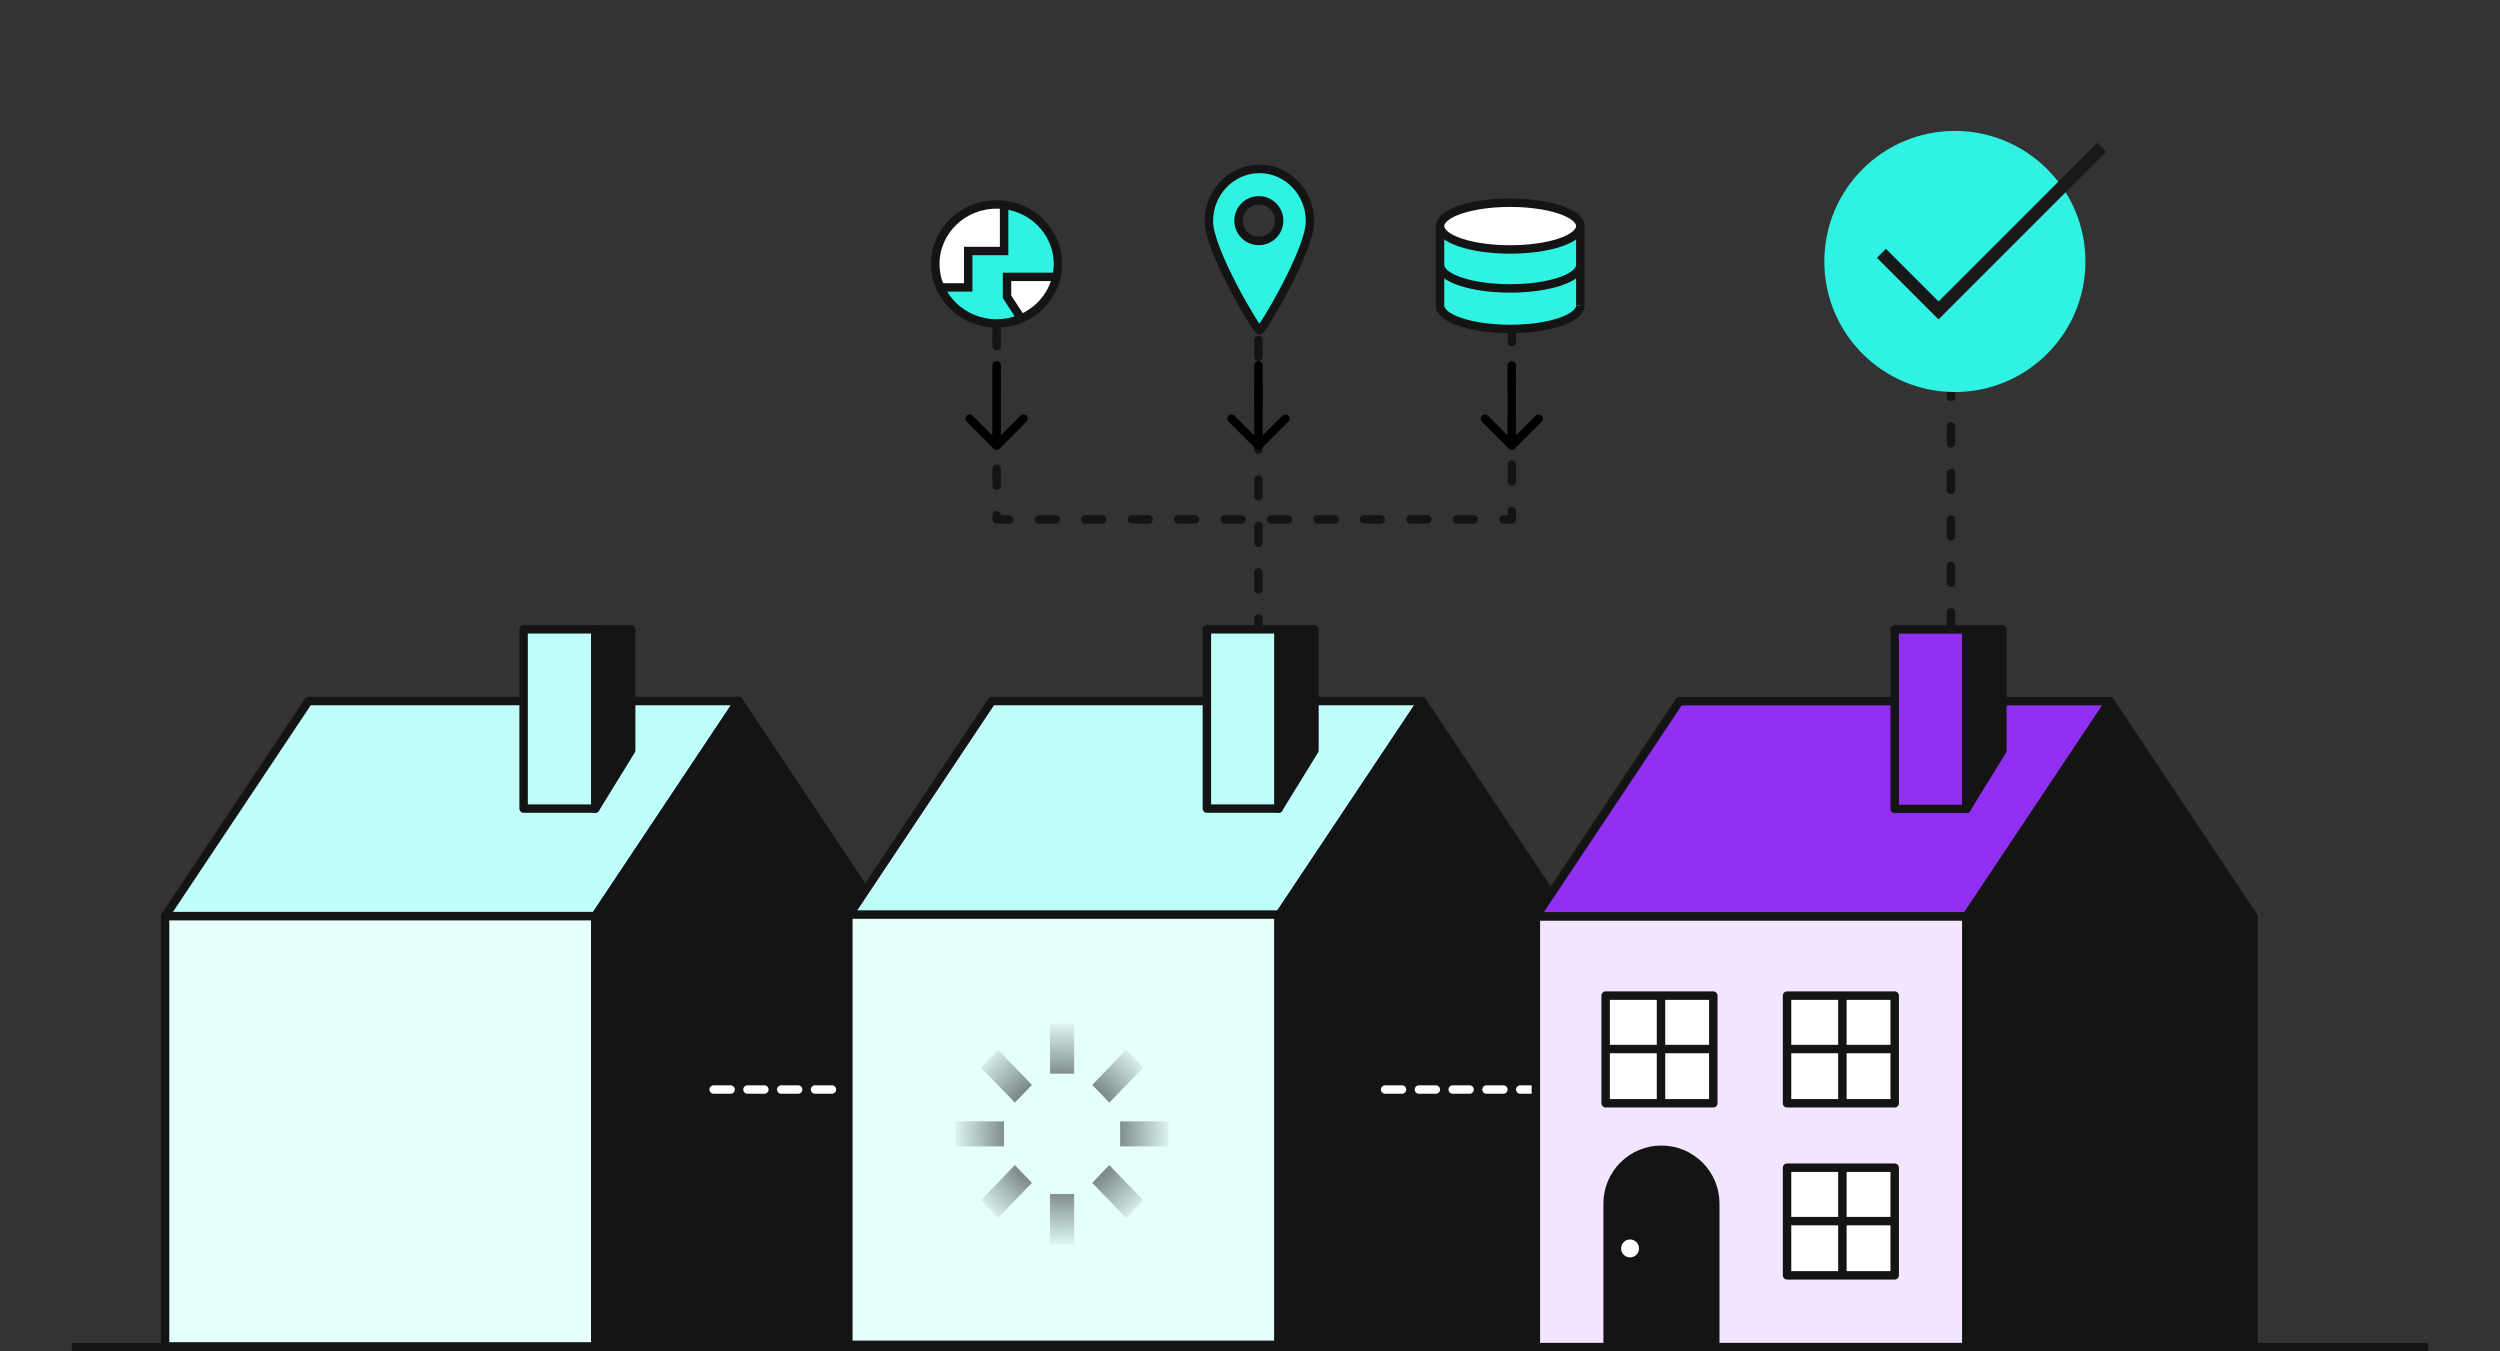 <svg width="592" height="320" viewBox="0 0 592 320" fill="none" xmlns="http://www.w3.org/2000/svg">
<rect x="0" y="0" width="592" height="320" fill="#333333" stroke="none"/>
<g clip-path="url(#clip0_139_8279)">
<path d="M462 90V170" stroke="#141414" stroke-width="2" stroke-linecap="round" stroke-dasharray="4 7"/>
<path d="M236 78V123L358 123V78" stroke="#141414" stroke-width="2" stroke-linecap="round" stroke-linejoin="round" stroke-dasharray="4 7"/>
<path d="M298 69.518V148.518" stroke="#141414" stroke-width="2" stroke-linecap="round" stroke-linejoin="round" stroke-dasharray="4 7"/>
<path d="M462.916 92.833C479.991 92.833 493.832 78.991 493.832 61.916C493.832 44.842 479.991 31 462.916 31C445.841 31 432 44.842 432 61.916C432 78.991 445.841 92.833 462.916 92.833Z" fill="#30F2E2"/>
<path d="M445.524 59.985L459.05 73.511L497.695 34.866" stroke="#191919" stroke-width="3"/>
<path d="M73.049 166.007L39.087 216.946H140.969L174.929 166.006L73.049 166.007Z" fill="#BFFFFA" stroke="#141414" stroke-width="2" stroke-linejoin="round"/>
<path d="M140.97 216.946H39.09V318.826H140.97V216.946Z" fill="#E5FFFD" stroke="#141414" stroke-width="2" stroke-linejoin="round"/>
<path d="M123.99 149.026H140.97V191.476H123.99V149.026Z" fill="#BFFFFA" stroke="#141414" stroke-width="2" stroke-linejoin="round"/>
<path d="M140.971 149.026H149.461V177.68L140.971 191.476V149.026Z" fill="#141414" stroke="#141414" stroke-width="2" stroke-linejoin="round"/>
<path d="M174.93 166.007L140.97 216.947V318.827H208.89V216.947L174.93 166.007Z" fill="#141414" stroke="#141414" stroke-width="2" stroke-linejoin="round"/>
<path d="M17 319H575" stroke="#141414" stroke-width="2"/>
<path d="M169 258H223" stroke="white" stroke-width="2" stroke-linecap="round" stroke-dasharray="4 4"/>
<path d="M234.849 166.007L200.887 216.946H302.769L336.729 166.006L234.849 166.007Z" fill="#BFFFFA" stroke="#141414" stroke-width="2" stroke-linejoin="round"/>
<path d="M302.767 216.572H200.887V318.452H302.767V216.572Z" fill="#E5FFFD" stroke="#141414" stroke-width="2" stroke-linejoin="round"/>
<path d="M285.79 149.026H302.77V191.476H285.79V149.026Z" fill="#BFFFFA" stroke="#141414" stroke-width="2" stroke-linejoin="round"/>
<path d="M302.771 149.026H311.261V177.68L302.771 191.476V149.026Z" fill="#141414" stroke="#141414" stroke-width="2" stroke-linejoin="round"/>
<path d="M336.73 166.007L302.77 216.947V318.827H370.69V216.947L336.73 166.007Z" fill="#141414" stroke="#141414" stroke-width="2" stroke-linejoin="round"/>
<path d="M328 258H382" stroke="white" stroke-width="2" stroke-linecap="round" stroke-dasharray="4 4"/>
<path d="M397.679 166.045L363.687 217.029H465.658L499.648 166.045H397.679Z" fill="#9130F2" stroke="#141414" stroke-width="2" stroke-linejoin="round"/>
<path d="M465.659 217.029H363.69V318.998H465.659V217.029Z" fill="#F2E5FF" stroke="#141414" stroke-width="2" stroke-linejoin="round"/>
<path d="M448.664 149.051H465.659V191.538H448.664V149.051Z" fill="#9130F2" stroke="#141414" stroke-width="2" stroke-linejoin="round"/>
<path d="M465.66 149.051H474.157V177.73L465.66 191.538V149.051Z" fill="#141414" stroke="#141414" stroke-width="2" stroke-linejoin="round"/>
<path d="M448.664 276.513H423.172V302.005H448.664V276.513Z" fill="white" stroke="#141414" stroke-width="2" stroke-linejoin="round"/>
<path d="M436.276 276.047V301.539" stroke="#141414" stroke-width="2"/>
<path d="M448.653 289.162H423.161" stroke="#141414" stroke-width="2"/>
<path d="M448.664 235.761H423.172V261.253H448.664V235.761Z" fill="white" stroke="#141414" stroke-width="2" stroke-linejoin="round"/>
<path d="M436.276 235.295V260.787" stroke="#141414" stroke-width="2"/>
<path d="M448.653 248.411H423.161" stroke="#141414" stroke-width="2"/>
<path d="M405.711 235.761H380.219V261.253H405.711V235.761Z" fill="white" stroke="#141414" stroke-width="2" stroke-linejoin="round"/>
<path d="M393.323 235.295V260.787" stroke="#141414" stroke-width="2"/>
<path d="M405.7 248.411H380.208" stroke="#141414" stroke-width="2"/>
<path d="M380.685 285.008C380.685 277.968 386.392 272.262 393.431 272.262C400.471 272.262 406.177 277.968 406.177 285.008V318.998H380.685V285.008Z" fill="#141414" stroke="#141414" stroke-width="2"/>
<path d="M385.996 297.753C387.169 297.753 388.12 296.802 388.12 295.629C388.12 294.456 387.169 293.505 385.996 293.505C384.823 293.505 383.872 294.456 383.872 295.629C383.872 296.802 384.823 297.753 385.996 297.753Z" fill="white"/>
<path d="M499.649 166.046L465.659 217.031V319H533.639V217.031L499.649 166.046Z" fill="#141414" stroke="#141414" stroke-width="2" stroke-linejoin="round"/>
<path fill-rule="evenodd" clip-rule="evenodd" d="M248.635 254.25V242.375H254.365V254.25H248.635ZM232.287 252.787L240.308 261.099L244.359 256.901L236.338 248.588L232.287 252.787ZM262.692 261.099L270.713 252.787L266.662 248.588L258.641 256.901L262.692 261.099ZM262.692 275.901L270.713 284.213L266.662 288.412L258.641 280.099L262.692 275.901ZM240.308 275.901L232.287 284.213L236.338 288.412L244.359 280.099L240.308 275.901ZM248.635 282.75V294.625H254.365V282.75H248.635ZM237.75 271.469H226.292V265.531H237.75V271.469ZM265.25 271.469H276.708V265.531H265.25V271.469Z" fill="url(#paint0_radial_139_8279)"/>
<path d="M236 76.594C244.02 76.594 250.521 70.284 250.521 62.5C250.521 54.716 244.02 48.406 236 48.406C227.98 48.406 221.479 54.716 221.479 62.5C221.479 70.284 227.98 76.594 236 76.594Z" fill="#30F2E2"/>
<path fill-rule="evenodd" clip-rule="evenodd" d="M250.167 65.604V65.56H238.46V70.267L241.219 74.514V75.656C245.693 73.983 249.098 70.222 250.167 65.604Z" fill="white"/>
<path fill-rule="evenodd" clip-rule="evenodd" d="M222.652 68.058H222.665H229.271V59.435H237.771V48.516H234.177C227.018 49.386 221.479 55.315 221.479 62.5C221.479 64.474 221.897 66.353 222.652 68.058Z" fill="white"/>
<path d="M250.167 65.56H238.46V70.267L241.219 74.514V75.659" stroke="#141414" stroke-width="2" stroke-linecap="round"/>
<path d="M237.771 48.516V59.435H229.271V68.058H222.665" stroke="#141414" stroke-width="2" stroke-linecap="round"/>
<path d="M236 76.594C244.02 76.594 250.521 70.284 250.521 62.5C250.521 54.716 244.02 48.406 236 48.406C227.98 48.406 221.479 54.716 221.479 62.5C221.479 70.284 227.98 76.594 236 76.594Z" stroke="#141414" stroke-width="2" stroke-linecap="round" stroke-linejoin="round"/>
<path d="M341 53.536V72.911C341 75.968 348.435 78.447 357.607 78.447C366.779 78.447 374.215 75.968 374.215 72.911V53.536L341 53.536Z" fill="#30F2E2"/>
<path d="M374.215 53.536C374.215 56.593 366.779 59.072 357.607 59.072C348.435 59.072 341 56.593 341 53.536C341 50.478 348.435 48 357.607 48C366.779 48 374.215 50.478 374.215 53.536Z" fill="white"/>
<path d="M374.215 53.536C374.215 56.593 366.779 59.072 357.607 59.072C348.435 59.072 341 56.593 341 53.536C341 50.478 348.435 48 357.607 48C366.779 48 374.215 50.478 374.215 53.536Z" stroke="#141414" stroke-width="2"/>
<path d="M374.215 62.763C374.215 65.82 366.779 68.298 357.607 68.298C348.435 68.298 341 65.82 341 62.763" stroke="#141414" stroke-width="2"/>
<path d="M374.215 72.359C374.215 75.416 366.779 77.895 357.607 77.895C348.435 77.895 341 75.416 341 72.359V53.721" stroke="#141414" stroke-width="2"/>
<path d="M374.215 62.762V53.536" stroke="#141414" stroke-width="2"/>
<path d="M374.215 72.357V63.131" stroke="#141414" stroke-width="2"/>
<path d="M237 86.518C237 85.966 236.552 85.518 236 85.518C235.448 85.518 235 85.966 235 86.518H237ZM235.293 106.225C235.683 106.616 236.317 106.616 236.707 106.225L243.071 99.861C243.462 99.471 243.462 98.838 243.071 98.447C242.681 98.056 242.047 98.056 241.657 98.447L236 104.104L230.343 98.447C229.953 98.056 229.319 98.056 228.929 98.447C228.538 98.838 228.538 99.471 228.929 99.861L235.293 106.225ZM235 86.518V105.518H237V86.518H235Z" fill="black"/>
<path d="M299 86.518C299 85.966 298.552 85.518 298 85.518C297.448 85.518 297 85.966 297 86.518H299ZM297.293 106.225C297.683 106.616 298.317 106.616 298.707 106.225L305.071 99.861C305.462 99.471 305.462 98.838 305.071 98.447C304.681 98.056 304.047 98.056 303.657 98.447L298 104.104L292.343 98.447C291.953 98.056 291.319 98.056 290.929 98.447C290.538 98.838 290.538 99.471 290.929 99.861L297.293 106.225ZM297 86.518V105.518H299V86.518H297Z" fill="black"/>
<path d="M359 86.518C359 85.966 358.552 85.518 358 85.518C357.448 85.518 357 85.966 357 86.518H359ZM357.293 106.225C357.683 106.616 358.317 106.616 358.707 106.225L365.071 99.861C365.462 99.471 365.462 98.838 365.071 98.447C364.681 98.056 364.047 98.056 363.657 98.447L358 104.104L352.343 98.447C351.953 98.056 351.319 98.056 350.929 98.447C350.538 98.838 350.538 99.471 350.929 99.861L357.293 106.225ZM357 86.518V105.518H359V86.518H357Z" fill="black"/>
<path fill-rule="evenodd" clip-rule="evenodd" d="M298.235 78.204C298.901 78.204 310.217 59.261 310.217 52.408C310.217 45.555 304.852 40 298.235 40C291.618 40 286.254 45.555 286.254 52.408C286.254 59.261 297.57 78.204 298.235 78.204ZM298.093 57.053C300.748 57.053 302.9 54.901 302.9 52.246C302.9 49.591 300.748 47.439 298.093 47.439C295.438 47.439 293.286 49.591 293.286 52.246C293.286 54.901 295.438 57.053 298.093 57.053Z" fill="#30F2E2"/>
<path d="M309.217 52.408C309.217 53.917 308.575 56.233 307.507 58.965C306.453 61.66 305.035 64.636 303.589 67.414C302.143 70.19 300.678 72.752 299.536 74.614C298.964 75.547 298.479 76.294 298.123 76.802C297.943 77.058 297.808 77.236 297.718 77.341C297.671 77.397 297.656 77.409 297.667 77.399C297.672 77.394 297.707 77.363 297.767 77.328C297.805 77.306 297.979 77.204 298.235 77.204V79.204C298.513 79.204 298.713 79.092 298.782 79.052C298.872 78.998 298.943 78.94 298.989 78.9C299.083 78.817 299.169 78.722 299.241 78.637C299.391 78.462 299.567 78.226 299.76 77.951C300.15 77.396 300.658 76.61 301.241 75.66C302.408 73.756 303.896 71.154 305.363 68.338C306.828 65.523 308.281 62.478 309.369 59.694C310.443 56.947 311.217 54.325 311.217 52.408H309.217ZM298.235 41C304.267 41 309.217 46.074 309.217 52.408H311.217C311.217 45.036 305.437 39 298.235 39V41ZM287.254 52.408C287.254 46.074 292.203 41 298.235 41V39C291.033 39 285.254 45.036 285.254 52.408H287.254ZM298.235 77.204C298.492 77.204 298.666 77.306 298.704 77.328C298.764 77.363 298.799 77.394 298.803 77.399C298.815 77.409 298.8 77.397 298.753 77.341C298.663 77.236 298.528 77.058 298.348 76.802C297.992 76.294 297.507 75.547 296.935 74.614C295.793 72.752 294.328 70.19 292.882 67.414C291.436 64.636 290.018 61.66 288.964 58.965C287.896 56.233 287.254 53.917 287.254 52.408H285.254C285.254 54.325 286.027 56.947 287.101 59.694C288.19 62.478 289.643 65.523 291.108 68.338C292.575 71.154 294.063 73.756 295.23 75.66C295.813 76.61 296.321 77.396 296.711 77.951C296.904 78.226 297.08 78.462 297.229 78.637C297.302 78.722 297.388 78.817 297.482 78.9C297.527 78.94 297.598 78.998 297.689 79.052C297.758 79.092 297.958 79.204 298.235 79.204V77.204ZM301.9 52.246C301.9 54.348 300.196 56.053 298.093 56.053V58.053C301.3 58.053 303.9 55.453 303.9 52.246H301.9ZM298.093 48.439C300.196 48.439 301.9 50.143 301.9 52.246H303.9C303.9 49.039 301.3 46.439 298.093 46.439V48.439ZM294.286 52.246C294.286 50.143 295.991 48.439 298.093 48.439V46.439C294.886 46.439 292.286 49.039 292.286 52.246H294.286ZM298.093 56.053C295.991 56.053 294.286 54.348 294.286 52.246H292.286C292.286 55.453 294.886 58.053 298.093 58.053V56.053Z" fill="#141414"/>
</g>
<defs>
<radialGradient id="paint0_radial_139_8279" cx="0" cy="0" r="1" gradientUnits="userSpaceOnUse" gradientTransform="translate(251.5 268.5) rotate(-107.067) scale(27.328 26.538)">
<stop stop-color="#141414"/>
<stop offset="1" stop-color="#141414" stop-opacity="0"/>
</radialGradient>
<clipPath id="clip0_139_8279">
<rect width="558" height="289" fill="white" transform="translate(17 31)"/>
</clipPath>
</defs>
</svg>
